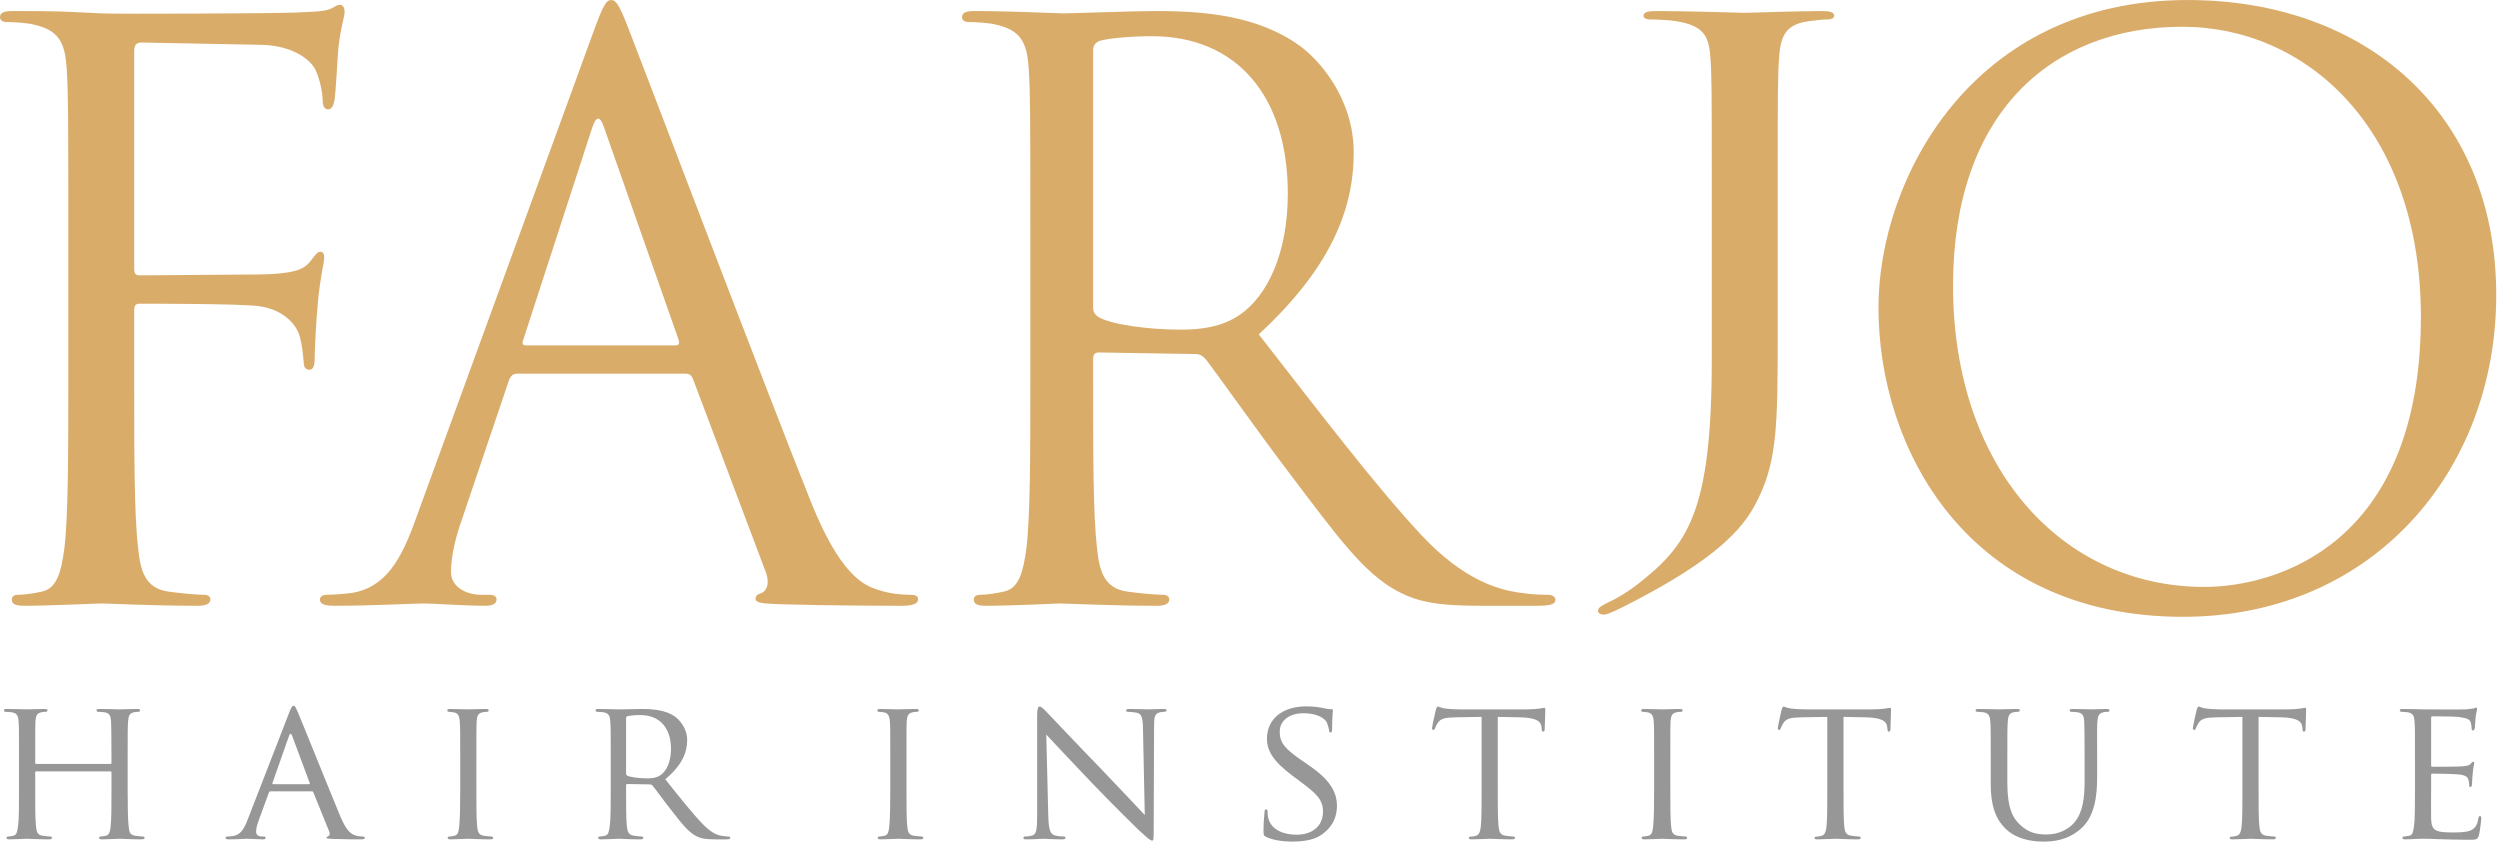 <?xml version="1.0" encoding="UTF-8"?>
<svg width="202px" height="68px" viewBox="0 0 202 68" version="1.1" xmlns="http://www.w3.org/2000/svg" xmlns:xlink="http://www.w3.org/1999/xlink">
    <!-- Generator: Sketch 55.2 (78181) - https://sketchapp.com -->
    <title>Logo_whilte</title>
    <desc>Created with Sketch.</desc>
    <g id="Symbols" stroke="none" stroke-width="1" fill="none" fill-rule="evenodd">
        <g id="Nav_reversed" transform="translate(-50, -4)">
            <g id="Logo_colour" transform="translate(50, 4)">
                <g id="Logo">
                    <g id="institute" transform="translate(0, 56.409)" fill="#979797">
                        <path d="M10.315,7.364 C10.315,8.708 10.33,9.805 10.396,10.379 C10.445,10.788 10.476,11.05 10.918,11.117 C11.115,11.147 11.441,11.182 11.557,11.182 C11.653,11.182 11.687,11.247 11.687,11.297 C11.687,11.362 11.607,11.411 11.441,11.411 C10.658,11.411 9.743,11.362 9.66,11.362 C9.594,11.362 8.663,11.411 8.237,11.411 C8.074,11.411 8.008,11.376 8.008,11.297 C8.008,11.247 8.043,11.182 8.122,11.182 C8.255,11.182 8.417,11.147 8.549,11.117 C8.843,11.05 8.892,10.773 8.94,10.363 C9.007,9.791 9.007,8.74 9.007,7.398 L9.007,6.005 C9.007,5.939 8.976,5.922 8.926,5.922 L2.925,5.922 C2.876,5.922 2.845,5.939 2.845,6.005 L2.845,7.398 C2.845,8.74 2.845,9.805 2.91,10.379 C2.959,10.788 3.006,11.05 3.432,11.117 C3.646,11.147 3.955,11.182 4.085,11.182 C4.168,11.182 4.2,11.247 4.2,11.297 C4.2,11.362 4.134,11.411 3.971,11.411 C3.169,11.411 2.254,11.362 2.19,11.362 C2.108,11.362 1.193,11.411 0.752,11.411 C0.604,11.411 0.523,11.376 0.523,11.297 C0.523,11.247 0.554,11.182 0.637,11.182 C0.767,11.182 0.947,11.147 1.079,11.117 C1.357,11.05 1.388,10.788 1.453,10.379 C1.537,9.805 1.537,8.708 1.537,7.364 L1.537,4.906 C1.537,2.743 1.537,2.353 1.503,1.909 C1.471,1.432 1.388,1.203 0.916,1.138 C0.801,1.123 0.554,1.106 0.424,1.106 C0.375,1.106 0.311,1.041 0.311,0.992 C0.311,0.908 0.375,0.877 0.538,0.877 C1.193,0.877 2.108,0.908 2.19,0.908 C2.254,0.908 3.169,0.877 3.614,0.877 C3.775,0.877 3.841,0.908 3.841,0.992 C3.841,1.041 3.775,1.106 3.726,1.106 C3.627,1.106 3.531,1.106 3.367,1.138 C2.975,1.221 2.891,1.417 2.86,1.909 C2.845,2.353 2.845,2.777 2.845,4.94 L2.845,5.234 C2.845,5.316 2.876,5.316 2.925,5.316 L8.926,5.316 C8.976,5.316 9.007,5.316 9.007,5.234 L9.007,4.94 C9.007,2.777 8.988,2.353 8.976,1.909 C8.94,1.432 8.877,1.203 8.401,1.138 C8.287,1.123 8.043,1.106 7.912,1.106 C7.845,1.106 7.797,1.041 7.797,0.992 C7.797,0.908 7.863,0.877 8.024,0.877 C8.663,0.877 9.594,0.908 9.66,0.908 C9.743,0.908 10.658,0.877 11.081,0.877 C11.246,0.877 11.327,0.908 11.327,0.992 C11.327,1.041 11.262,1.106 11.196,1.106 C11.098,1.106 11.017,1.106 10.838,1.138 C10.46,1.221 10.38,1.417 10.347,1.909 C10.315,2.353 10.315,2.743 10.315,4.906 L10.315,7.364 Z" id="Fill-1"></path>
                        <path d="M24.974,6.955 C25.04,6.955 25.04,6.921 25.024,6.856 L23.602,3.038 C23.521,2.827 23.439,2.827 23.357,3.038 L22.015,6.856 C22.001,6.921 22.015,6.955 22.065,6.955 L24.974,6.955 Z M23.373,1.156 C23.553,0.697 23.62,0.614 23.716,0.614 C23.862,0.614 23.911,0.812 24.06,1.123 C24.319,1.712 26.627,7.463 27.507,9.576 C28.033,10.821 28.423,11.002 28.735,11.099 C28.947,11.165 29.159,11.182 29.307,11.182 C29.388,11.182 29.486,11.214 29.486,11.296 C29.486,11.377 29.322,11.412 29.159,11.412 C28.947,11.412 27.885,11.412 26.886,11.377 C26.61,11.361 26.379,11.361 26.379,11.28 C26.379,11.214 26.412,11.214 26.477,11.182 C26.561,11.147 26.706,11.035 26.61,10.803 L25.317,7.611 C25.284,7.543 25.268,7.528 25.188,7.528 L21.87,7.528 C21.803,7.528 21.753,7.561 21.722,7.643 L20.906,9.87 C20.773,10.215 20.692,10.559 20.692,10.803 C20.692,11.086 20.939,11.182 21.183,11.182 L21.314,11.182 C21.428,11.182 21.459,11.232 21.459,11.296 C21.459,11.377 21.378,11.412 21.249,11.412 C20.906,11.412 20.12,11.361 19.957,11.361 C19.811,11.361 19.09,11.412 18.501,11.412 C18.321,11.412 18.224,11.377 18.224,11.296 C18.224,11.232 18.29,11.182 18.355,11.182 C18.451,11.182 18.665,11.165 18.779,11.147 C19.434,11.067 19.712,10.576 19.99,9.87 L23.373,1.156 Z" id="Fill-3"></path>
                        <path d="M38.492,7.364 C38.492,8.708 38.492,9.805 38.558,10.379 C38.606,10.788 38.654,11.05 39.081,11.117 C39.293,11.147 39.603,11.182 39.733,11.182 C39.816,11.182 39.848,11.247 39.848,11.297 C39.848,11.362 39.783,11.411 39.619,11.411 C38.818,11.411 37.887,11.362 37.822,11.362 C37.739,11.362 36.842,11.411 36.4,11.411 C36.254,11.411 36.171,11.376 36.171,11.297 C36.171,11.247 36.205,11.182 36.286,11.182 C36.416,11.182 36.595,11.147 36.728,11.117 C37.006,11.05 37.053,10.788 37.102,10.379 C37.167,9.805 37.186,8.708 37.186,7.364 L37.186,4.906 C37.186,2.743 37.186,2.353 37.152,1.909 C37.12,1.432 37.006,1.221 36.694,1.156 C36.53,1.123 36.351,1.106 36.254,1.106 C36.187,1.106 36.137,1.041 36.137,0.992 C36.137,0.908 36.205,0.877 36.366,0.877 C36.842,0.877 37.739,0.908 37.822,0.908 C37.887,0.908 38.818,0.877 39.26,0.877 C39.424,0.877 39.489,0.908 39.489,0.992 C39.489,1.041 39.424,1.106 39.375,1.106 C39.276,1.106 39.179,1.106 39.016,1.138 C38.623,1.221 38.54,1.417 38.509,1.909 C38.492,2.353 38.492,2.743 38.492,4.906 L38.492,7.364 Z" id="Fill-5"></path>
                        <path d="M50.587,6.087 C50.587,6.168 50.621,6.217 50.685,6.266 C50.898,6.381 51.634,6.481 52.271,6.481 C52.614,6.481 53.007,6.464 53.351,6.234 C53.839,5.907 54.216,5.17 54.216,4.104 C54.216,2.368 53.27,1.368 51.73,1.368 C51.307,1.368 50.849,1.417 50.701,1.45 C50.635,1.482 50.587,1.532 50.587,1.615 L50.587,6.087 Z M49.347,4.907 C49.347,2.744 49.347,2.353 49.312,1.909 C49.281,1.433 49.197,1.203 48.725,1.138 C48.611,1.123 48.366,1.107 48.234,1.107 C48.184,1.107 48.121,1.042 48.121,0.991 C48.121,0.909 48.184,0.877 48.348,0.877 C49.003,0.877 49.967,0.909 50.048,0.909 C50.196,0.909 51.405,0.877 51.845,0.877 C52.762,0.877 53.775,0.958 54.528,1.482 C54.886,1.745 55.524,2.418 55.524,3.384 C55.524,4.416 55.098,5.415 53.758,6.56 C54.934,8.036 55.933,9.297 56.768,10.164 C57.534,10.953 58.01,11.086 58.369,11.132 C58.647,11.182 58.793,11.182 58.876,11.182 C58.956,11.182 59.006,11.247 59.006,11.296 C59.006,11.377 58.925,11.412 58.663,11.412 L57.763,11.412 C56.946,11.412 56.587,11.328 56.226,11.132 C55.607,10.803 55.082,10.134 54.266,9.086 C53.662,8.331 53.022,7.428 52.714,7.054 C52.648,6.988 52.614,6.97 52.516,6.97 L50.685,6.94 C50.621,6.94 50.587,6.97 50.587,7.054 L50.587,7.382 C50.587,8.723 50.587,9.805 50.654,10.379 C50.701,10.788 50.784,11.051 51.226,11.117 C51.423,11.147 51.73,11.182 51.863,11.182 C51.959,11.182 51.977,11.247 51.977,11.296 C51.977,11.361 51.913,11.412 51.748,11.412 C50.964,11.412 50.048,11.361 49.984,11.361 C49.967,11.361 49.003,11.412 48.56,11.412 C48.413,11.412 48.331,11.377 48.331,11.296 C48.331,11.247 48.366,11.182 48.446,11.182 C48.577,11.182 48.756,11.147 48.889,11.117 C49.164,11.051 49.197,10.788 49.263,10.379 C49.347,9.805 49.347,8.709 49.347,7.363 L49.347,4.907 Z" id="Fill-7"></path>
                        <path d="M73.244,7.364 C73.244,8.708 73.244,9.805 73.309,10.379 C73.358,10.788 73.408,11.05 73.832,11.117 C74.045,11.147 74.354,11.182 74.484,11.182 C74.565,11.182 74.599,11.247 74.599,11.297 C74.599,11.362 74.534,11.411 74.371,11.411 C73.57,11.411 72.638,11.362 72.574,11.362 C72.493,11.362 71.59,11.411 71.151,11.411 C71.003,11.411 70.922,11.376 70.922,11.297 C70.922,11.247 70.954,11.182 71.037,11.182 C71.166,11.182 71.346,11.147 71.479,11.117 C71.754,11.05 71.804,10.788 71.853,10.379 C71.918,9.805 71.934,8.708 71.934,7.364 L71.934,4.906 C71.934,2.743 71.934,2.353 71.905,1.909 C71.869,1.432 71.754,1.221 71.445,1.156 C71.284,1.123 71.102,1.106 71.003,1.106 C70.938,1.106 70.888,1.041 70.888,0.992 C70.888,0.908 70.954,0.877 71.117,0.877 C71.59,0.877 72.493,0.908 72.574,0.908 C72.638,0.908 73.57,0.877 74.011,0.877 C74.175,0.877 74.24,0.908 74.24,0.992 C74.24,1.041 74.175,1.106 74.125,1.106 C74.028,1.106 73.928,1.106 73.765,1.138 C73.374,1.221 73.293,1.417 73.26,1.909 C73.244,2.353 73.244,2.743 73.244,4.906 L73.244,7.364 Z" id="Fill-9"></path>
                        <path d="M84.701,9.511 C84.734,10.658 84.864,11.003 85.257,11.099 C85.517,11.166 85.845,11.182 85.977,11.182 C86.042,11.182 86.092,11.232 86.092,11.297 C86.092,11.377 85.993,11.411 85.829,11.411 C85.012,11.411 84.438,11.362 84.307,11.362 C84.178,11.362 83.572,11.411 82.919,11.411 C82.772,11.411 82.691,11.395 82.691,11.297 C82.691,11.232 82.74,11.182 82.805,11.182 C82.919,11.182 83.181,11.166 83.395,11.099 C83.752,11.003 83.801,10.623 83.801,9.364 L83.801,1.385 C83.801,0.829 83.883,0.679 83.998,0.679 C84.162,0.679 84.407,0.959 84.553,1.106 C84.781,1.336 86.874,3.565 89.098,5.857 C90.519,7.332 92.057,8.987 92.498,9.446 L92.353,2.468 C92.334,1.565 92.254,1.252 91.812,1.171 C91.549,1.123 91.224,1.106 91.108,1.106 C91.011,1.106 90.993,1.024 90.993,0.973 C90.993,0.894 91.108,0.877 91.273,0.877 C91.926,0.877 92.613,0.908 92.777,0.908 C92.941,0.908 93.414,0.877 94.001,0.877 C94.15,0.877 94.263,0.894 94.263,0.973 C94.263,1.024 94.199,1.106 94.1,1.106 C94.035,1.106 93.921,1.106 93.757,1.138 C93.281,1.238 93.249,1.515 93.249,2.353 L93.219,10.512 C93.219,11.427 93.2,11.509 93.104,11.509 C92.956,11.509 92.808,11.395 92.007,10.658 C91.861,10.527 89.784,8.479 88.263,6.889 C86.598,5.136 84.978,3.434 84.539,2.941 L84.701,9.511 Z" id="Fill-11"></path>
                        <path d="M102.304,11.214 C102.108,11.117 102.091,11.068 102.091,10.688 C102.091,10.002 102.158,9.446 102.174,9.217 C102.174,9.068 102.208,8.987 102.288,8.987 C102.371,8.987 102.42,9.038 102.42,9.149 C102.42,9.264 102.42,9.461 102.468,9.657 C102.696,10.673 103.777,11.036 104.74,11.036 C106.162,11.036 106.898,10.231 106.898,9.182 C106.898,8.184 106.358,7.711 105.083,6.758 L104.43,6.267 C102.875,5.104 102.371,4.251 102.371,3.285 C102.371,1.646 103.661,0.664 105.557,0.664 C106.129,0.664 106.703,0.744 107.043,0.829 C107.322,0.894 107.437,0.894 107.554,0.894 C107.666,0.894 107.699,0.908 107.699,0.991 C107.699,1.056 107.634,1.515 107.634,2.468 C107.634,2.679 107.616,2.777 107.52,2.777 C107.421,2.777 107.405,2.712 107.387,2.598 C107.371,2.433 107.257,2.055 107.176,1.909 C107.077,1.745 106.604,1.221 105.312,1.221 C104.267,1.221 103.401,1.745 103.401,2.727 C103.401,3.613 103.841,4.118 105.263,5.089 L105.671,5.366 C107.421,6.561 108.026,7.528 108.026,8.723 C108.026,9.543 107.715,10.428 106.686,11.099 C106.081,11.494 105.181,11.591 104.397,11.591 C103.727,11.591 102.892,11.494 102.304,11.214" id="Fill-13"></path>
                        <path d="M121.019,7.364 C121.019,8.708 121.019,9.805 121.085,10.379 C121.134,10.788 121.199,11.05 121.642,11.117 C121.837,11.147 122.164,11.182 122.294,11.182 C122.393,11.182 122.411,11.247 122.411,11.297 C122.411,11.362 122.343,11.411 122.18,11.411 C121.396,11.411 120.481,11.362 120.398,11.362 C120.333,11.362 119.337,11.411 118.912,11.411 C118.747,11.411 118.683,11.376 118.683,11.297 C118.683,11.247 118.716,11.197 118.797,11.197 C118.927,11.197 119.093,11.165 119.223,11.132 C119.517,11.067 119.597,10.788 119.647,10.379 C119.714,9.805 119.714,8.708 119.714,7.364 L119.714,1.516 L117.636,1.55 C116.737,1.565 116.394,1.662 116.183,1.992 C116.017,2.235 116.001,2.335 115.952,2.433 C115.921,2.548 115.872,2.566 115.806,2.566 C115.772,2.566 115.707,2.532 115.707,2.45 C115.707,2.303 115.986,1.057 116.017,0.943 C116.035,0.859 116.116,0.679 116.165,0.679 C116.264,0.679 116.412,0.794 116.802,0.843 C117.213,0.894 117.767,0.908 117.931,0.908 L123.357,0.908 C123.833,0.908 124.158,0.877 124.387,0.843 C124.601,0.812 124.729,0.779 124.795,0.779 C124.86,0.779 124.86,0.859 124.86,0.943 C124.86,1.367 124.811,2.368 124.811,2.532 C124.811,2.647 124.746,2.712 124.681,2.712 C124.615,2.712 124.582,2.662 124.567,2.468 L124.551,2.318 C124.502,1.894 124.191,1.582 122.819,1.55 L121.019,1.516 L121.019,7.364 Z" id="Fill-15"></path>
                        <path d="M134.962,7.364 C134.962,8.708 134.962,9.805 135.029,10.379 C135.078,10.788 135.126,11.05 135.552,11.117 C135.762,11.147 136.072,11.182 136.204,11.182 C136.286,11.182 136.319,11.247 136.319,11.297 C136.319,11.362 136.254,11.411 136.09,11.411 C135.29,11.411 134.358,11.362 134.291,11.362 C134.21,11.362 133.311,11.411 132.871,11.411 C132.723,11.411 132.64,11.376 132.64,11.297 C132.64,11.247 132.674,11.182 132.757,11.182 C132.887,11.182 133.066,11.147 133.196,11.117 C133.474,11.05 133.524,10.788 133.573,10.379 C133.638,9.805 133.654,8.708 133.654,7.364 L133.654,4.906 C133.654,2.743 133.654,2.353 133.623,1.909 C133.589,1.432 133.474,1.221 133.163,1.156 C133.001,1.123 132.822,1.106 132.723,1.106 C132.658,1.106 132.608,1.041 132.608,0.992 C132.608,0.908 132.674,0.877 132.837,0.877 C133.311,0.877 134.21,0.908 134.291,0.908 C134.358,0.908 135.29,0.877 135.732,0.877 C135.893,0.877 135.958,0.908 135.958,0.992 C135.958,1.041 135.893,1.106 135.846,1.106 C135.747,1.106 135.651,1.106 135.485,1.138 C135.092,1.221 135.011,1.417 134.977,1.909 C134.962,2.353 134.962,2.743 134.962,4.906 L134.962,7.364 Z" id="Fill-17"></path>
                        <path d="M148.956,7.364 C148.956,8.708 148.956,9.805 149.018,10.379 C149.068,10.788 149.132,11.05 149.577,11.117 C149.772,11.147 150.097,11.182 150.23,11.182 C150.326,11.182 150.344,11.247 150.344,11.297 C150.344,11.362 150.277,11.411 150.115,11.411 C149.33,11.411 148.415,11.362 148.334,11.362 C148.267,11.362 147.27,11.411 146.845,11.411 C146.683,11.411 146.616,11.376 146.616,11.297 C146.616,11.247 146.65,11.197 146.73,11.197 C146.86,11.197 147.024,11.165 147.156,11.132 C147.45,11.067 147.531,10.788 147.58,10.379 C147.646,9.805 147.646,8.708 147.646,7.364 L147.646,1.516 L145.57,1.55 C144.671,1.565 144.328,1.662 144.115,1.992 C143.951,2.235 143.935,2.335 143.886,2.433 C143.854,2.548 143.805,2.566 143.739,2.566 C143.706,2.566 143.643,2.532 143.643,2.45 C143.643,2.303 143.92,1.057 143.951,0.943 C143.968,0.859 144.05,0.679 144.099,0.679 C144.197,0.679 144.345,0.794 144.738,0.843 C145.146,0.894 145.701,0.908 145.864,0.908 L151.29,0.908 C151.766,0.908 152.092,0.877 152.32,0.843 C152.534,0.812 152.666,0.779 152.731,0.779 C152.794,0.779 152.794,0.859 152.794,0.943 C152.794,1.367 152.747,2.368 152.747,2.532 C152.747,2.647 152.68,2.712 152.617,2.712 C152.549,2.712 152.518,2.662 152.502,2.468 L152.484,2.318 C152.435,1.894 152.125,1.582 150.752,1.55 L148.956,1.516 L148.956,7.364 Z" id="Fill-19"></path>
                        <path d="M160.852,4.907 C160.852,2.744 160.852,2.353 160.82,1.909 C160.786,1.467 160.706,1.203 160.232,1.138 C160.116,1.123 159.872,1.106 159.742,1.106 C159.692,1.106 159.627,1.041 159.627,0.992 C159.627,0.908 159.692,0.877 159.856,0.877 C160.509,0.877 161.375,0.908 161.507,0.908 C161.639,0.908 162.537,0.877 162.961,0.877 C163.124,0.877 163.205,0.908 163.205,0.992 C163.205,1.041 163.143,1.106 163.077,1.106 C162.978,1.106 162.895,1.106 162.716,1.138 C162.339,1.203 162.258,1.45 162.227,1.909 C162.193,2.353 162.193,2.744 162.193,4.907 L162.193,6.856 C162.193,8.873 162.633,9.706 163.254,10.265 C163.958,10.903 164.581,11.017 165.397,11.017 C166.281,11.017 167.129,10.623 167.62,10.035 C168.291,9.232 168.436,8.085 168.436,6.661 L168.436,4.907 C168.436,2.744 168.421,2.353 168.405,1.909 C168.387,1.467 168.307,1.203 167.833,1.138 C167.718,1.123 167.472,1.106 167.341,1.106 C167.277,1.106 167.227,1.041 167.227,0.992 C167.227,0.908 167.293,0.877 167.456,0.877 C168.093,0.877 168.928,0.908 169.008,0.908 C169.107,0.908 169.794,0.877 170.22,0.877 C170.381,0.877 170.446,0.908 170.446,0.992 C170.446,1.041 170.399,1.106 170.332,1.106 C170.236,1.106 170.155,1.106 169.975,1.138 C169.583,1.221 169.5,1.45 169.466,1.909 C169.435,2.353 169.45,2.744 169.45,4.907 L169.45,6.398 C169.45,7.905 169.255,9.592 168.109,10.575 C167.064,11.476 165.953,11.591 165.103,11.591 C164.629,11.591 163.124,11.557 162.11,10.608 C161.409,9.952 160.852,8.987 160.852,6.954 L160.852,4.907 Z" id="Fill-21"></path>
                        <path d="M182.493,7.364 C182.493,8.708 182.493,9.805 182.56,10.379 C182.607,10.788 182.672,11.05 183.115,11.117 C183.311,11.147 183.639,11.182 183.769,11.182 C183.868,11.182 183.884,11.247 183.884,11.297 C183.884,11.362 183.819,11.411 183.655,11.411 C182.87,11.411 181.955,11.362 181.871,11.362 C181.806,11.362 180.81,11.411 180.387,11.411 C180.223,11.411 180.158,11.376 180.158,11.297 C180.158,11.247 180.19,11.197 180.272,11.197 C180.402,11.197 180.566,11.165 180.696,11.132 C180.991,11.067 181.071,10.788 181.12,10.379 C181.188,9.805 181.188,8.708 181.188,7.364 L181.188,1.516 L179.11,1.55 C178.21,1.565 177.87,1.662 177.657,1.992 C177.493,2.235 177.475,2.335 177.428,2.433 C177.394,2.548 177.345,2.566 177.279,2.566 C177.246,2.566 177.18,2.532 177.18,2.45 C177.18,2.303 177.459,1.057 177.493,0.943 C177.508,0.859 177.592,0.679 177.641,0.679 C177.737,0.679 177.883,0.794 178.275,0.843 C178.687,0.894 179.242,0.908 179.404,0.908 L184.832,0.908 C185.306,0.908 185.631,0.877 185.863,0.843 C186.073,0.812 186.203,0.779 186.27,0.779 C186.336,0.779 186.336,0.859 186.336,0.943 C186.336,1.367 186.287,2.368 186.287,2.532 C186.287,2.647 186.222,2.712 186.154,2.712 C186.089,2.712 186.058,2.662 186.04,2.468 L186.024,2.318 C185.975,1.894 185.665,1.582 184.292,1.55 L182.493,1.516 L182.493,7.364 Z" id="Fill-23"></path>
                        <path d="M195.13,4.907 C195.13,2.744 195.13,2.353 195.096,1.909 C195.062,1.432 194.982,1.203 194.506,1.138 C194.392,1.123 194.147,1.106 194.017,1.106 C193.968,1.106 193.902,1.041 193.902,0.992 C193.902,0.908 193.968,0.877 194.133,0.877 C194.784,0.877 195.718,0.908 195.798,0.908 C195.897,0.908 198.906,0.927 199.23,0.908 C199.509,0.894 199.771,0.844 199.886,0.829 C199.951,0.812 200.015,0.762 200.081,0.762 C200.129,0.762 200.146,0.829 200.146,0.894 C200.146,0.992 200.067,1.156 200.031,1.55 C200.015,1.68 199.984,2.303 199.951,2.468 C199.934,2.533 199.886,2.612 199.82,2.612 C199.738,2.612 199.706,2.547 199.706,2.433 C199.706,2.335 199.688,2.105 199.623,1.942 C199.527,1.711 199.378,1.615 198.595,1.515 C198.349,1.482 196.682,1.467 196.518,1.467 C196.453,1.467 196.435,1.515 196.435,1.615 L196.435,5.399 C196.435,5.495 196.435,5.545 196.518,5.545 C196.698,5.545 198.595,5.545 198.921,5.513 C199.264,5.48 199.477,5.464 199.623,5.315 C199.722,5.219 199.786,5.136 199.836,5.136 C199.886,5.136 199.917,5.169 199.917,5.25 C199.917,5.334 199.836,5.563 199.803,6.022 C199.771,6.301 199.738,6.824 199.738,6.921 C199.738,7.038 199.706,7.184 199.607,7.184 C199.543,7.184 199.509,7.134 199.509,7.054 C199.509,6.921 199.509,6.775 199.444,6.596 C199.396,6.398 199.264,6.235 198.708,6.168 C198.315,6.118 196.781,6.102 196.534,6.102 C196.453,6.102 196.435,6.151 196.435,6.202 L196.435,7.364 C196.435,7.841 196.419,9.462 196.435,9.741 C196.469,10.673 196.731,10.853 198.153,10.853 C198.528,10.853 199.215,10.853 199.591,10.707 C199.966,10.544 200.163,10.296 200.244,9.741 C200.278,9.576 200.31,9.527 200.392,9.527 C200.473,9.527 200.489,9.641 200.489,9.741 C200.489,9.837 200.377,10.788 200.294,11.085 C200.195,11.445 200.049,11.445 199.493,11.445 C198.414,11.445 197.58,11.411 196.991,11.394 C196.386,11.362 196.012,11.362 195.798,11.362 C195.764,11.362 195.489,11.362 195.179,11.377 C194.901,11.394 194.573,11.411 194.344,11.411 C194.197,11.411 194.113,11.377 194.113,11.297 C194.113,11.247 194.147,11.182 194.23,11.182 C194.36,11.182 194.54,11.132 194.669,11.117 C194.948,11.067 194.982,10.788 195.047,10.379 C195.13,9.806 195.13,8.708 195.13,7.364 L195.13,4.907 Z" id="Fill-25"></path>
                    </g>
                    <path d="M5.519,19.327 C5.519,9.41 5.519,7.629 5.391,5.596 C5.265,3.436 4.756,2.417 2.665,1.972 C2.158,1.846 1.079,1.781 0.507,1.781 C0.253,1.781 0,1.655 0,1.398 C0,1.019 0.316,0.893 1.013,0.893 C2.474,0.893 4.186,0.893 5.581,0.956 L8.181,1.081 C9.454,1.147 22.326,1.081 23.783,1.019 C24.99,0.956 26.004,0.956 26.575,0.764 C26.956,0.636 27.209,0.384 27.462,0.384 C27.717,0.384 27.844,0.636 27.844,0.956 C27.844,1.398 27.525,2.163 27.337,3.941 C27.272,4.578 27.146,7.374 27.021,8.137 C26.956,8.456 26.828,8.839 26.512,8.839 C26.195,8.839 26.067,8.519 26.067,8.074 C26.067,7.568 25.879,6.484 25.497,5.66 C25.114,4.832 23.655,3.69 21.183,3.624 L11.419,3.436 C11.037,3.436 10.843,3.624 10.843,4.133 L10.843,21.679 C10.843,22.058 10.909,22.25 11.291,22.25 L19.408,22.187 C20.485,22.187 21.374,22.187 22.263,22.124 C23.783,21.996 24.609,21.805 25.179,20.977 C25.432,20.663 25.623,20.343 25.879,20.343 C26.13,20.343 26.195,20.534 26.195,20.851 C26.195,21.233 25.879,22.313 25.688,24.411 C25.56,25.683 25.432,28.226 25.432,28.671 C25.432,29.242 25.432,29.876 24.99,29.876 C24.672,29.876 24.544,29.622 24.544,29.305 C24.481,28.671 24.419,27.78 24.165,27.016 C23.848,26.128 22.832,24.982 20.867,24.73 C19.281,24.539 12.368,24.539 11.291,24.539 C10.971,24.539 10.843,24.664 10.843,25.109 L10.843,30.515 C10.843,36.617 10.843,41.639 11.163,44.31 C11.353,46.152 11.735,47.551 13.637,47.805 C14.526,47.933 15.92,48.058 16.49,48.058 C16.872,48.058 16.998,48.25 16.998,48.439 C16.998,48.758 16.682,48.948 15.983,48.948 C12.496,48.948 8.497,48.758 8.181,48.758 C7.865,48.758 3.87,48.948 1.965,48.948 C1.269,48.948 0.953,48.821 0.953,48.439 C0.953,48.25 1.079,48.058 1.46,48.058 C2.03,48.058 2.79,47.933 3.362,47.805 C4.631,47.551 4.948,46.152 5.2,44.31 C5.519,41.639 5.519,36.617 5.519,30.515 L5.519,19.327 Z" id="f" fill="#DAAC6A"></path>
                    <path d="M54.579,27.907 C54.899,27.907 54.899,27.718 54.833,27.461 L48.808,10.3 C48.491,9.346 48.175,9.346 47.856,10.3 L42.277,27.461 C42.149,27.781 42.277,27.907 42.465,27.907 L54.579,27.907 Z M47.983,2.48 C48.747,0.384 48.999,0.003 49.38,0.003 C49.759,0.003 50.012,0.319 50.774,2.289 C51.726,4.705 61.684,30.958 65.551,40.621 C67.835,46.279 69.675,47.297 71.008,47.677 C71.958,47.994 72.91,48.058 73.544,48.058 C73.926,48.058 74.179,48.122 74.179,48.439 C74.179,48.82 73.607,48.947 72.91,48.947 C71.958,48.947 67.328,48.947 62.952,48.82 C61.747,48.759 61.049,48.759 61.049,48.375 C61.049,48.122 61.24,47.994 61.494,47.933 C61.872,47.805 62.254,47.232 61.872,46.216 L55.976,30.578 C55.848,30.324 55.721,30.195 55.405,30.195 L41.768,30.195 C41.454,30.195 41.261,30.386 41.133,30.704 L37.328,41.957 C36.759,43.547 36.44,45.069 36.44,46.216 C36.44,47.487 37.772,48.058 38.85,48.058 L39.485,48.058 C39.929,48.058 40.119,48.185 40.119,48.439 C40.119,48.82 39.74,48.947 39.169,48.947 C37.647,48.947 34.919,48.759 34.222,48.759 C33.524,48.759 30.036,48.947 27.054,48.947 C26.229,48.947 25.849,48.82 25.849,48.439 C25.849,48.185 26.103,48.058 26.42,48.058 C26.864,48.058 27.752,47.994 28.258,47.933 C31.177,47.552 32.447,45.134 33.586,41.957 L47.983,2.48 Z" id="a" fill="#DAAC6A"></path>
                    <path d="M88.324,24.856 C88.324,25.175 88.451,25.429 88.768,25.62 C89.721,26.192 92.635,26.636 95.429,26.636 C96.95,26.636 98.725,26.445 100.184,25.429 C102.405,23.902 104.054,20.469 104.054,15.637 C104.054,7.693 99.868,2.926 93.082,2.926 C91.179,2.926 89.465,3.116 88.833,3.307 C88.517,3.436 88.324,3.69 88.324,4.07 L88.324,24.856 Z M83.251,19.327 C83.251,9.409 83.251,7.629 83.123,5.596 C82.995,3.436 82.489,2.417 80.396,1.972 C79.888,1.846 78.811,1.78 78.24,1.78 C77.986,1.78 77.733,1.655 77.733,1.399 C77.733,1.018 78.05,0.892 78.747,0.892 C81.602,0.892 85.598,1.081 85.914,1.081 C86.611,1.081 91.432,0.892 93.398,0.892 C97.394,0.892 101.644,1.273 105.007,3.69 C106.59,4.832 109.381,7.948 109.381,12.334 C109.381,17.038 107.417,21.741 101.707,27.016 C106.909,33.692 111.221,39.352 114.9,43.292 C118.323,46.915 121.051,47.613 122.635,47.868 C123.841,48.058 124.73,48.058 125.109,48.058 C125.428,48.058 125.681,48.25 125.681,48.439 C125.681,48.821 125.3,48.948 124.16,48.948 L119.658,48.948 C116.104,48.948 114.518,48.631 112.87,47.74 C110.142,46.279 107.921,43.162 104.306,38.396 C101.644,34.899 98.663,30.642 97.394,28.988 C97.142,28.734 96.95,28.606 96.57,28.606 L88.768,28.48 C88.451,28.48 88.324,28.671 88.324,28.988 L88.324,30.515 C88.324,36.617 88.324,41.638 88.641,44.31 C88.833,46.153 89.212,47.551 91.114,47.805 C92.002,47.933 93.398,48.058 93.97,48.058 C94.348,48.058 94.479,48.25 94.479,48.439 C94.479,48.759 94.158,48.948 93.463,48.948 C89.973,48.948 85.977,48.759 85.661,48.759 C85.598,48.759 81.602,48.948 79.698,48.948 C79,48.948 78.683,48.821 78.683,48.439 C78.683,48.25 78.811,48.058 79.191,48.058 C79.763,48.058 80.524,47.933 81.093,47.805 C82.361,47.551 82.679,46.153 82.933,44.31 C83.251,41.638 83.251,36.617 83.251,30.515 L83.251,19.327 Z" id="r" fill="#DAAC6A"></path>
                    <path d="M143.639,26.609 C143.639,34.47 143.639,37.479 141.737,40.926 C140.407,43.351 137.614,45.632 132.477,48.35 C131.654,48.787 130.637,49.321 130.003,49.562 C129.877,49.61 129.748,49.66 129.56,49.66 C129.37,49.66 129.116,49.562 129.116,49.367 C129.116,49.076 129.43,48.931 130.003,48.64 C130.765,48.3 131.654,47.717 132.223,47.281 C136.347,44.077 138.312,41.505 138.312,28.989 L138.312,14.965 C138.312,7.395 138.312,6.035 138.186,4.483 C138.058,2.833 137.552,2.057 135.458,1.718 C134.95,1.621 133.875,1.571 133.303,1.571 C133.047,1.571 132.794,1.475 132.794,1.282 C132.794,0.99 133.112,0.893 133.809,0.893 C136.663,0.893 140.659,1.037 140.975,1.037 C141.293,1.037 145.286,0.893 147.191,0.893 C147.888,0.893 148.205,0.99 148.205,1.282 C148.205,1.475 147.952,1.571 147.698,1.571 C147.253,1.571 146.875,1.621 146.114,1.718 C144.4,1.959 143.893,2.784 143.765,4.483 C143.639,6.035 143.639,7.395 143.639,14.965 L143.639,26.609 Z" id="j" fill="#DAAC6A"></path>
                    <path d="M178.103,47.423 C183.81,47.423 195.608,44.115 195.608,25.62 C195.608,10.363 186.346,2.163 176.328,2.163 C165.733,2.163 157.806,9.155 157.806,23.075 C157.806,37.888 166.684,47.423 178.103,47.423 M176.77,0.002 C191.04,0.002 201.696,9.027 201.696,23.839 C201.696,38.079 191.675,49.839 176.389,49.839 C159.012,49.839 151.78,36.299 151.78,24.856 C151.78,14.558 159.265,0.002 176.77,0.002" id="Fill-36" fill="#DAAC6A"></path>
                </g>
            </g>
        </g>
    </g>
</svg>